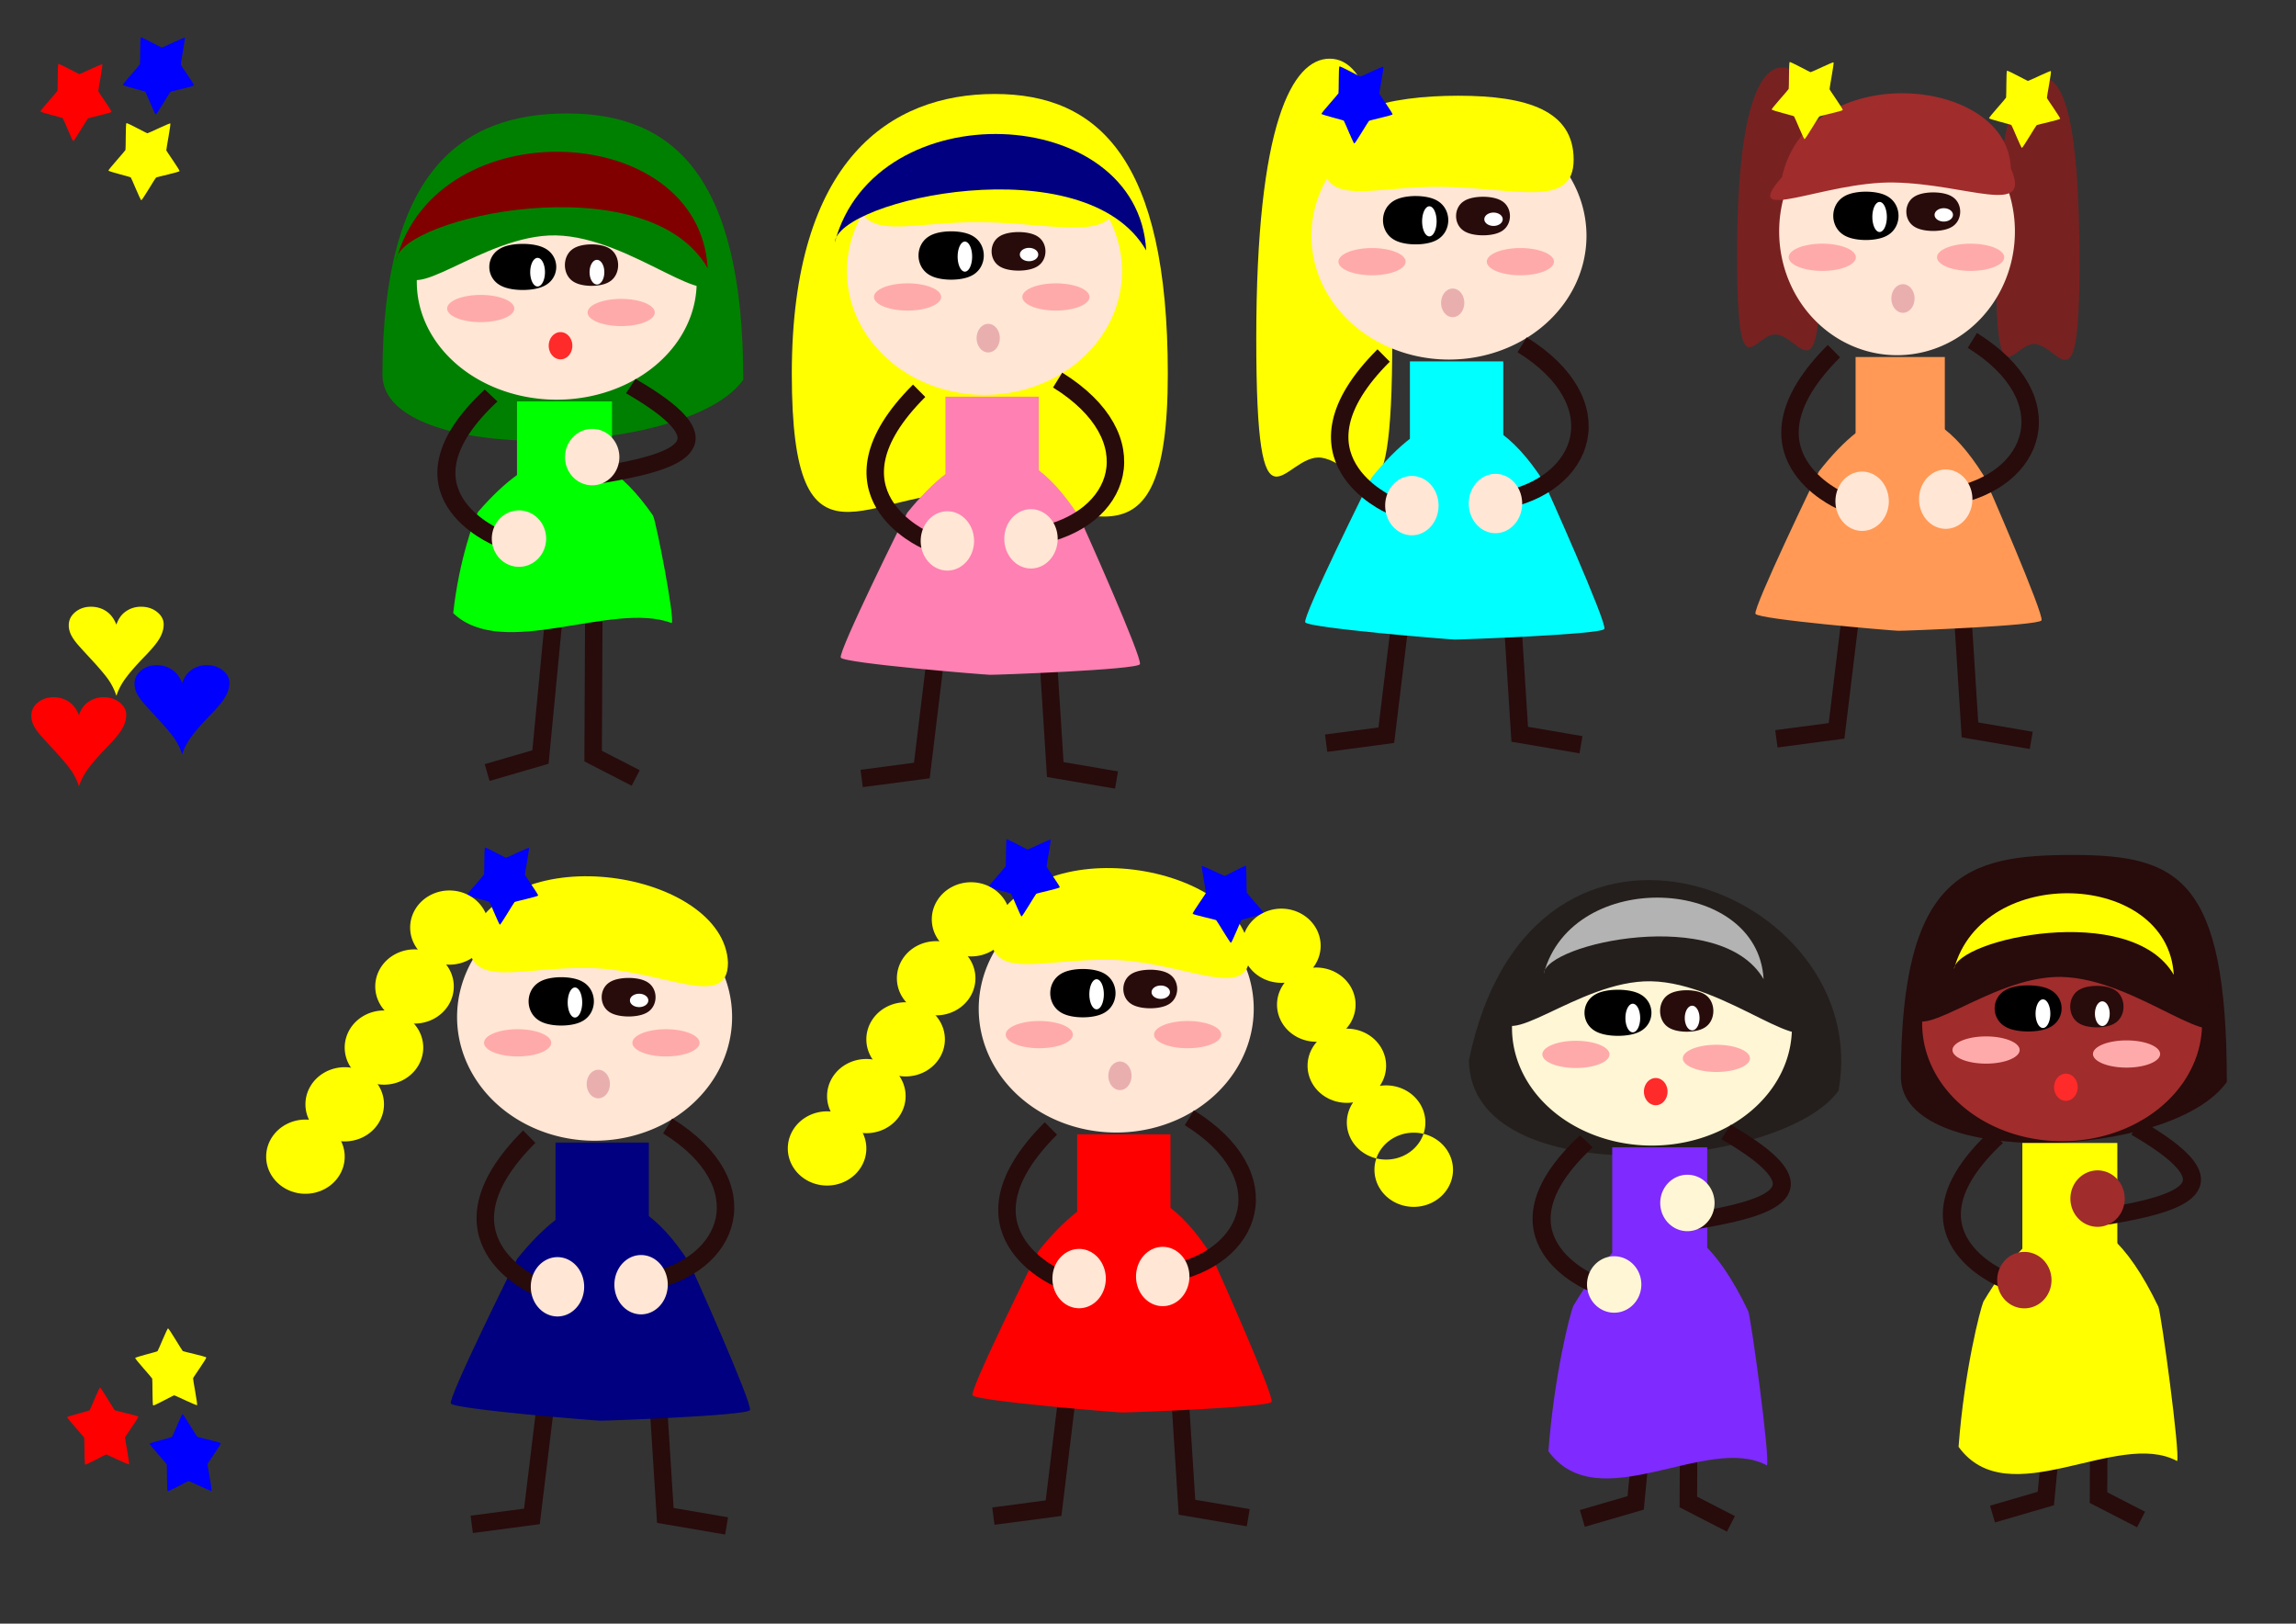 <svg xmlns="http://www.w3.org/2000/svg" viewBox="0 0 1052.4 744.09"><rect x="0" y="0" width="1052.4" height="744.09" fill="#333333" stroke="none"/><path d="M340.7 174c-25.149 35.681-164.76 39.753-165.4-2 0-93.548 36.215-120 84.649-120s80.747 28.449 80.747 122z" color="#000" fill="green"/><path d="M272.33 249.93l-.457 96.574 19.508 10.029M257.32 247.12l-9.589 99.812-24.44 7.12" color="#000" stroke="#280b0b" stroke-miterlimit="4.2" stroke-width="8" fill="none"/><path d="M319.336 129.226a64.145 53.942 0 11-128.29 0 64.145 53.942 0 11128.29 0z" color="#000" fill="#ffe6d5"/><g fill="#0f0" color="#000"><path d="M307.904 285.544c-27.345-10.347-77.273 17.381-100.17-4.545 2.649-24.467 9.945-43.997 11.395-46.404 23.96-27.683 50.968-40.687 80.191 1.667 1.35 2.466 10.036 46.874 8.586 49.282z"/><path d="M236.973 183.962h43.532v40.097h-43.532z"/></g><path d="M851.14 463.15c58.811 1.254 47.338 20.429 11.953 50.845" color="#000" stroke="#280b0b" stroke-miterlimit="4.2" stroke-width="9.493" fill="none" transform="matrix(.75 .415 -.443 .702 -144.05 -501.42)"/><path d="M156.97 205.35a3.984 15.139 0 11-7.968 0 3.984 15.139 0 117.968 0z" transform="matrix(1.965 0 0 .557 -60.998 7.95)" color="#000" stroke="#000" stroke-miterlimit="4.2" stroke-width="7.646"/><path d="M156.97 205.35a3.984 15.139 0 11-7.968 0 3.984 15.139 0 117.968 0z" transform="matrix(1.359 0 0 .472 63.222 24.57)" color="#000" stroke="#280b0b" stroke-miterlimit="4.2" stroke-width="9.989"/><path d="M851.14 463.15c77.269 2.528 51.97 60.551 51.833 61.04" color="#000" stroke="#280b0b" stroke-miterlimit="4.2" stroke-width="9.493" fill="none" transform="matrix(-.637 .556 .594 .597 492.16 -568.49)"/><path d="M328.3 125.17c0 21.362-38.329-16.689-73.625-17.293-33.396-.571-69.121 35.009-69.121 13.648 0-21.362 42.76-53.374 76.168-53.374S328.3 103.809 328.3 125.17z" color="#000" fill="green"/><path d="M262.34 158.443a5.414 6.235 0 11-10.828 0 5.414 6.235 0 1110.828 0z" color="#000" fill="#ff2a2a"/><path d="M250.332 246.843a12.45 12.934 0 11-24.902 0 12.45 12.934 0 1124.902 0zM283.892 209.483a12.45 12.934 0 11-24.902 0 12.45 12.934 0 1124.902 0z" color="#000" fill="#ffe6d5"/><path d="M249.794 124.733a3.382 6.555 0 11-6.764 0 3.382 6.555 0 116.764 0zM277.004 124.733a3.382 5.644 0 11-6.764 0 3.382 5.644 0 116.764 0z" color="#000" fill="#fff"/><path d="M324.37 122.91c-27.836-48.418-141.46-23.358-142.75-3.645 18.505-69.478 138.95-64.178 142.75 3.645z" color="#000" fill="maroon"/><path d="M300.12 143.213a15.39 6.235 0 11-30.78 0 15.39 6.235 0 1130.78 0zM235.73 141.393a15.39 6.235 0 11-30.78 0 15.39 6.235 0 1130.78 0z" color="#000" fill="#faa"/><path d="M535.28 171.32c0 98.343-39.099 57.418-89.381 54.638-47.575-2.63-82.965 43.705-82.965-54.638s45.411-128.25 93.003-128.25 79.343 29.907 79.343 128.25z" color="#000" fill="#ff0"/><path d="M477.01 247.31l6.68 105.36 28.081 4.795M435.53 246.27l-12.987 106.84-27.58 3.654" color="#000" stroke="#280b0b" stroke-miterlimit="4.2" stroke-width="8" fill="none"/><path d="M514.285 124.255a63.03 56.706 0 11-126.06 0 63.03 56.706 0 11126.06 0z" color="#000" fill="#ffe6d5"/><g color="#000" fill="#ff80b2"><path d="M522.475 304.418c-1.425 2.531-65.917 4.899-68.67 4.838-2.751-.061-67.096-5.294-68.423-7.886-1.327-2.593 29.011-63.818 30.437-66.349 23.545-29.102 50.082-42.772 78.797 1.752 1.327 2.593 29.285 65.114 27.859 67.645z"/><path d="M433.359 181.794h42.776v42.152h-42.776z"/></g><path d="M851.14 463.15c58.811 1.254 67.96 47.177 32.575 77.593" color="#000" stroke="#280b0b" stroke-miterlimit="4.2" stroke-width="9.34" fill="none" transform="matrix(.737 .436 -.435 .738 58.959 -538.72)"/><path d="M156.97 205.35a3.984 15.139 0 11-7.968 0 3.984 15.139 0 117.968 0z" transform="matrix(1.931 0 0 .586 140.56 -3.24)" color="#000" stroke="#000" stroke-miterlimit="4.2" stroke-width="7.523"/><path d="M156.97 205.35a3.984 15.139 0 11-7.968 0 3.984 15.139 0 117.968 0z" transform="matrix(1.335 0 0 .433 262.62 26.27)" color="#000" stroke="#280b0b" stroke-miterlimit="4.2" stroke-width="10.522"/><path d="M851.14 463.15c77.269 2.528 51.97 60.551 51.833 61.04" color="#000" stroke="#280b0b" stroke-miterlimit="4.2" stroke-width="9.34" fill="none" transform="matrix(-.626 .585 .583 .627 684.1 -609.22)"/><path d="M512.4 89.34c0 22.456-26.969 13.111-61.651 12.477-32.815-.6-57.225 9.98-57.225-12.477 0-22.456 31.323-29.286 64.149-29.286 32.827 0 54.727 6.83 54.727 29.286z" color="#000" fill="#ff0"/><path d="M458.282 154.968a5.32 6.555 0 11-10.64 0 5.32 6.555 0 1110.64 0z" color="#000" fill="#e9afaf"/><path d="M446.48 247.9a12.235 13.597 0 11-24.47 0 12.235 13.597 0 1124.47 0zM484.8 246.94a12.235 13.597 0 11-24.47 0 12.235 13.597 0 1124.47 0z" color="#000" fill="#ffe6d5"/><path d="M445.59 117.606a3.323 6.891 0 11-6.646 0 3.323 6.891 0 116.646 0z" color="#000" fill="#fff"/><path d="M525.37 114.77c-27.83-48.41-141.46-23.35-142.74-3.64 18.5-69.48 138.94-64.18 142.74 3.64z" color="#000" fill="navy"/><path d="M475.886 116.65a4.214 3.06 0 11-8.429 0 4.214 3.06 0 118.429 0z" color="#000" fill="#fff"/><path d="M499.38 136.093a15.39 6.235 0 11-30.78 0 15.39 6.235 0 1130.78 0zM431.38 136.093a15.39 6.235 0 11-30.78 0 15.39 6.235 0 1130.78 0z" color="#000" fill="#faa"/><path d="M88.928 39.13c-.177.469-10.409 2.676-10.786 2.963-.377.288-6.31 10.388-6.744 10.384-.433-.003-4.51-10.177-4.834-10.47-.324-.292-10.138-2.647-10.23-3.117-.09-.47 7.622-8.965 7.8-9.433.176-.468.044-12.024.42-12.311.378-.288 9.22 4.636 9.654 4.64.434.003 10.166-4.784 10.49-4.491.324.292-1.923 11.83-1.832 12.3.091.47 6.238 9.068 6.062 9.536z" color="#000" fill="#00f"/><path d="M82.298 78.42c-.177.469-10.409 2.676-10.786 2.963-.377.288-6.31 10.388-6.744 10.384-.433-.003-4.51-10.177-4.834-10.47-.324-.292-10.138-2.647-10.23-3.117-.09-.47 7.622-8.965 7.8-9.433.176-.468.044-12.024.42-12.311.378-.288 9.22 4.636 9.654 4.64.434.003 10.166-4.784 10.49-4.491.324.292-1.923 11.83-1.832 12.3.091.47 6.238 9.068 6.062 9.536z" color="#000" fill="#ff0"/><path d="M51.128 51.3c-.177.469-10.409 2.676-10.786 2.963-.377.288-6.31 10.388-6.744 10.384-.433-.003-4.51-10.177-4.834-10.47-.324-.292-10.138-2.647-10.23-3.117-.09-.47 7.622-8.965 7.8-9.433.176-.468.044-12.024.42-12.311.378-.288 9.22 4.636 9.654 4.64.434.003 10.166-4.784 10.49-4.491.324.292-1.923 11.83-1.832 12.3.091.47 6.238 9.068 6.062 9.536z" color="#000" fill="red"/><g><path d="M638.17 155.14c0 98.343-14.144 57.418-32.334 54.638-17.21-2.63-30.012 43.705-30.012-54.638s16.427-128.25 33.644-128.25c17.216 0 28.702 29.907 28.702 128.25z" color="#000" fill="#ff0"/><path d="M689.9 231.14l6.68 105.36 28.081 4.795M648.42 230.1l-12.987 106.84-27.58 3.654" color="#000" stroke="#280b0b" stroke-miterlimit="4.2" stroke-width="8" fill="none"/><path d="M727.185 108.075a63.03 56.706 0 11-126.06 0 63.03 56.706 0 11126.06 0z" color="#000" fill="#ffe6d5"/><g fill="#0ff" color="#000"><path d="M735.369 288.244c-1.425 2.531-65.917 4.899-68.67 4.838-2.751-.061-67.096-5.294-68.423-7.886-1.327-2.593 29.011-63.818 30.437-66.349 23.545-29.102 50.082-42.772 78.797 1.752 1.327 2.593 29.285 65.114 27.859 67.645z"/><path d="M646.253 165.62h42.776v42.152h-42.776z"/></g><path d="M851.14 463.15c58.811 1.254 67.96 47.177 32.575 77.593" color="#000" stroke="#280b0b" stroke-miterlimit="4.2" stroke-width="9.34" fill="none" transform="matrix(.737 .436 -.435 .738 271.86 -554.89)"/><path d="M156.97 205.35a3.984 15.139 0 11-7.968 0 3.984 15.139 0 117.968 0z" transform="matrix(1.931 0 0 .586 353.46 -19.42)" color="#000" stroke="#000" stroke-miterlimit="4.2" stroke-width="7.523"/><path d="M156.97 205.35a3.984 15.139 0 11-7.968 0 3.984 15.139 0 117.968 0z" transform="matrix(1.335 0 0 .433 475.52 10.09)" color="#000" stroke="#280b0b" stroke-miterlimit="4.2" stroke-width="10.522"/><path d="M851.14 463.15c77.269 2.528 51.97 60.551 51.833 61.04" color="#000" stroke="#280b0b" stroke-miterlimit="4.2" stroke-width="9.34" fill="none" transform="matrix(-.626 .585 .583 .627 897 -625.39)"/><path d="M721.3 73.16c0 22.456-26.061 13.111-59.577 12.477-31.711-.6-55.3 9.98-55.3-12.477 0-22.456 30.269-29.286 61.991-29.286S721.3 50.704 721.3 73.16z" color="#000" fill="#ff0"/><path d="M671.182 138.798a5.32 6.555 0 11-10.64 0 5.32 6.555 0 1110.64 0z" color="#000" fill="#e9afaf"/><path d="M659.38 231.72a12.235 13.597 0 11-24.47 0 12.235 13.597 0 1124.47 0zM697.7 230.76a12.235 13.597 0 11-24.47 0 12.235 13.597 0 1124.47 0z" color="#000" fill="#ffe6d5"/><path d="M658.49 101.436a3.323 6.891 0 11-6.646 0 3.323 6.891 0 116.646 0zM688.786 100.48a4.214 3.06 0 11-8.429 0 4.214 3.06 0 118.429 0z" color="#000" fill="#fff"/><path d="M712.28 119.913a15.39 6.235 0 11-30.78 0 15.39 6.235 0 1130.78 0zM644.278 119.913a15.39 6.235 0 11-30.78 0 15.39 6.235 0 1130.78 0z" color="#000" fill="#faa"/><path d="M638.298 52.42c-.177.469-10.409 2.676-10.786 2.963-.377.288-6.31 10.388-6.744 10.384-.433-.003-4.51-10.177-4.834-10.47-.324-.292-10.138-2.647-10.23-3.117-.09-.47 7.622-8.965 7.8-9.433.176-.468.044-12.024.42-12.311.378-.288 9.22 4.636 9.654 4.64.434.003 10.166-4.784 10.49-4.491.324.292-1.923 11.83-1.832 12.3.091.47 6.238 9.068 6.062 9.536z" color="#000" fill="#00f"/></g><g><path d="M953.17 121.13c0 65.845-8.7 38.444-19.887 36.583-10.585-1.761-18.459 29.262-18.459-36.583s10.104-85.869 20.693-85.869 17.653 20.024 17.653 85.869zM834.55 116.76c0 65.845-8.7 38.444-19.887 36.583-10.585-1.761-18.459 29.262-18.459-36.583s10.104-85.869 20.693-85.869 17.653 20.024 17.653 85.869z" color="#000" fill="#782121"/><path d="M896.28 229.14l6.68 105.36 28.081 4.795M854.8 228.1l-12.99 106.84-27.58 3.65" color="#000" stroke="#280b0b" stroke-miterlimit="4.2" stroke-width="8" fill="none"/><path d="M923.558 106.075a54.03 56.706 0 11-108.06 0 54.03 56.706 0 11108.06 0z" color="#000" fill="#ffe6d5"/><g fill="#f95" color="#000"><path d="M935.747 284.314c-1.363 2.492-63.034 4.822-65.666 4.762-2.631-.06-64.162-5.21-65.43-7.762-1.27-2.552 27.742-62.815 29.105-65.307 22.515-28.645 47.892-42.1 75.351 1.725 1.269 2.552 28.004 64.091 26.64 66.582z"/><path d="M850.53 163.616h40.904v41.49h-40.905z"/></g><path d="M851.14 463.15c58.811 1.254 67.96 47.177 32.575 77.593" color="#000" stroke="#280b0b" stroke-miterlimit="4.2" stroke-width="9.34" fill="none" transform="matrix(.737 .436 -.435 .738 478.23 -556.89)"/><path d="M156.97 205.35a3.984 15.139 0 11-7.968 0 3.984 15.139 0 117.968 0z" transform="matrix(1.931 0 0 .586 559.84 -21.42)" color="#000" stroke="#000" stroke-miterlimit="4.2" stroke-width="7.523"/><path d="M156.97 205.35a3.984 15.139 0 11-7.968 0 3.984 15.139 0 117.968 0z" transform="matrix(1.335 0 0 .433 681.9 8.09)" color="#000" stroke="#280b0b" stroke-miterlimit="4.2" stroke-width="10.522"/><path d="M851.14 463.15c77.269 2.528 51.97 60.551 51.833 61.04" color="#000" stroke="#280b0b" stroke-miterlimit="4.2" stroke-width="9.34" fill="none" transform="matrix(-.626 .585 .583 .627 1103.4 -627.39)"/><path d="M921.67 77.16c10 22.456-20.061 7.111-53.577 6.477-31.711-.601-71.3 19.98-51.3-2.477 11.918-54.438 103.75-46.656 104.88-4z" color="#000" fill="#a02c2c"/><path d="M877.562 136.798a5.32 6.555 0 11-10.64 0 5.32 6.555 0 1110.64 0z" color="#000" fill="#e9afaf"/><path d="M865.76 229.72a12.235 13.597 0 11-24.47 0 12.235 13.597 0 1124.47 0zM904.08 228.76a12.235 13.597 0 11-24.47 0 12.235 13.597 0 1124.47 0z" color="#000" fill="#ffe6d5"/><path d="M864.86 99.436a3.323 6.891 0 11-6.646 0 3.323 6.891 0 116.646 0zM895.166 98.48a4.214 3.06 0 11-8.429 0 4.214 3.06 0 118.429 0z" color="#000" fill="#fff"/><path d="M918.65 117.913a15.39 6.235 0 11-30.78 0 15.39 6.235 0 1130.78 0zM850.65 117.913a15.39 6.235 0 11-30.78 0 15.39 6.235 0 1130.78 0z" color="#000" fill="#faa"/><path d="M844.668 50.42c-.177.469-10.409 2.676-10.786 2.963-.377.288-6.31 10.388-6.744 10.384-.433-.003-4.51-10.177-4.834-10.47-.324-.292-10.138-2.647-10.23-3.117-.09-.47 7.622-8.965 7.8-9.433.176-.468.044-12.024.42-12.311.378-.288 9.22 4.636 9.654 4.64.434.003 10.166-4.784 10.49-4.491.324.292-1.923 11.83-1.832 12.3.091.47 6.238 9.068 6.062 9.536zM944.298 54.42c-.177.469-10.409 2.676-10.786 2.963-.377.288-6.31 10.388-6.744 10.384-.433-.003-4.51-10.177-4.834-10.47-.324-.292-10.138-2.647-10.23-3.117-.09-.47 7.622-8.965 7.8-9.433.176-.468.044-12.024.42-12.311.378-.288 9.22 4.636 9.654 4.64.434.003 10.166-4.784 10.49-4.491.324.292-1.923 11.83-1.832 12.3.091.47 6.238 9.068 6.062 9.536z" color="#000" fill="#ff0"/></g><g><path d="M298.28 589.14l6.68 105.36 28.081 4.795M256.8 588.1l-12.987 106.84-27.58 3.654" color="#000" stroke="#280b0b" stroke-miterlimit="4.2" stroke-width="8" fill="none"/><path d="M335.565 466.075a63.03 56.706 0 11-126.06 0 63.03 56.706 0 11126.06 0z" color="#000" fill="#ffe6d5"/><g fill="navy" color="#000"><path d="M343.745 646.24c-1.425 2.532-65.917 4.9-68.67 4.839-2.751-.061-67.096-5.294-68.423-7.886-1.327-2.593 29.011-63.818 30.437-66.349 23.545-29.102 50.082-42.772 78.797 1.752 1.327 2.593 29.285 65.114 27.859 67.645z"/><path d="M254.629 523.617h42.776v42.152h-42.776z"/></g><path d="M851.14 463.15c58.811 1.254 67.96 47.177 32.575 77.593" color="#000" stroke="#280b0b" stroke-miterlimit="4.2" stroke-width="9.34" fill="none" transform="matrix(.737 .436 -.435 .738 -119.77 -196.89)"/><path d="M156.97 205.35a3.984 15.139 0 11-7.968 0 3.984 15.139 0 117.968 0z" transform="matrix(1.931 0 0 .586 -38.163 338.58)" color="#000" stroke="#000" stroke-miterlimit="4.2" stroke-width="7.523"/><path d="M156.97 205.35a3.984 15.139 0 11-7.968 0 3.984 15.139 0 117.968 0z" transform="matrix(1.335 0 0 .433 83.898 368.09)" color="#000" stroke="#280b0b" stroke-miterlimit="4.2" stroke-width="10.522"/><path d="M851.14 463.15c77.269 2.528 51.97 60.551 51.833 61.04" color="#000" stroke="#280b0b" stroke-miterlimit="4.2" stroke-width="9.34" fill="none" transform="matrix(-.626 .585 .583 .627 505.38 -267.394)"/><path d="M333.67 441.16c0 22.456-30.061 3.111-63.577 2.477-31.711-.601-55.3 9.98-55.3-12.477 18.525-48.592 117.12-31.661 118.88 10z" color="#000" fill="#ff0"/><path d="M279.558 496.798a5.32 6.555 0 11-10.64 0 5.32 6.555 0 1110.64 0z" color="#000" fill="#e9afaf"/><path d="M267.76 589.72a12.235 13.597 0 11-24.47 0 12.235 13.597 0 1124.47 0zM306.08 588.76a12.235 13.597 0 11-24.47 0 12.235 13.597 0 1124.47 0z" color="#000" fill="#ffe6d5"/><path d="M266.86 459.436a3.323 6.891 0 11-6.646 0 3.323 6.891 0 116.646 0zM297.166 458.48a4.214 3.06 0 11-8.429 0 4.214 3.06 0 118.429 0z" color="#000" fill="#fff"/><path d="M320.65 477.913a15.39 6.235 0 11-30.78 0 15.39 6.235 0 1130.78 0zM252.65 477.913a15.39 6.235 0 11-30.78 0 15.39 6.235 0 1130.78 0z" color="#000" fill="#faa"/><path d="M246.67 410.42c-.177.469-10.409 2.676-10.786 2.963-.377.288-6.31 10.388-6.744 10.384-.433-.003-4.51-10.177-4.834-10.47-.324-.292-10.138-2.647-10.23-3.117-.09-.47 7.622-8.965 7.8-9.433.176-.468.044-12.024.42-12.311.378-.288 9.22 4.636 9.654 4.64.434.003 10.166-4.784 10.49-4.491.324.292-1.923 11.83-1.832 12.3.091.47 6.238 9.068 6.062 9.536z" color="#000" fill="#00f"/><path d="M224 425.09a18 17 0 11-36 0 18 17 0 1136 0z" color="#000" fill="#ff0"/><path d="M208 452.09a18 17 0 11-36 0 18 17 0 1136 0z" color="#000" fill="#ff0"/><path d="M194 480.09a18 17 0 11-36 0 18 17 0 1136 0z" color="#000" fill="#ff0"/><path d="M176 506.09a18 17 0 11-36 0 18 17 0 1136 0z" color="#000" fill="#ff0"/><path d="M158 530.09a18 17 0 11-36 0 18 17 0 1136 0z" color="#000" fill="#ff0"/></g><g><path d="M537.38 585.38l6.68 105.36 28.081 4.795M495.9 584.33l-12.987 106.84-27.58 3.654" color="#000" stroke="#280b0b" stroke-miterlimit="4.2" stroke-width="8" fill="none"/><path d="M574.665 462.315a63.03 56.706 0 11-126.06 0 63.03 56.706 0 11126.06 0z" color="#000" fill="#ffe6d5"/><g fill="red" color="#000"><path d="M582.845 642.48c-1.425 2.532-65.917 4.9-68.67 4.839-2.751-.061-67.096-5.294-68.423-7.886-1.327-2.593 29.011-63.818 30.437-66.349 23.545-29.102 50.082-42.772 78.797 1.753 1.327 2.592 29.285 65.113 27.859 67.644z"/><path d="M493.729 519.857h42.776v42.152h-42.776z"/></g><path d="M851.14 463.15c58.811 1.254 67.96 47.177 32.575 77.593" color="#000" stroke="#280b0b" stroke-miterlimit="4.2" stroke-width="9.34" fill="none" transform="matrix(.737 .436 -.435 .738 119.33 -200.65)"/><path d="M156.97 205.35a3.984 15.139 0 11-7.968 0 3.984 15.139 0 117.968 0z" transform="matrix(1.931 0 0 .586 200.94 334.82)" color="#000" stroke="#000" stroke-miterlimit="4.2" stroke-width="7.523"/><path d="M156.97 205.35a3.984 15.139 0 11-7.968 0 3.984 15.139 0 117.968 0z" transform="matrix(1.335 0 0 .433 323 364.33)" color="#000" stroke="#280b0b" stroke-miterlimit="4.2" stroke-width="10.522"/><path d="M851.14 463.15c77.269 2.528 51.97 60.551 51.833 61.04" color="#000" stroke="#280b0b" stroke-miterlimit="4.2" stroke-width="9.34" fill="none" transform="matrix(-.626 .585 .583 .627 744.48 -271.158)"/><path d="M572.77 437.4c0 22.456-30.061 3.111-63.577 2.477-31.711-.601-55.3 9.98-55.3-12.477 18.525-48.592 117.12-31.661 118.88 10z" color="#000" fill="#ff0"/><path d="M518.662 493.028a5.32 6.555 0 11-10.64 0 5.32 6.555 0 1110.64 0z" color="#000" fill="#e9afaf"/><path d="M506.86 585.96a12.235 13.597 0 11-24.47 0 12.235 13.597 0 1124.47 0zM545.18 585a12.235 13.597 0 11-24.47 0 12.235 13.597 0 1124.47 0z" color="#000" fill="#ffe6d5"/><path d="M505.96 455.666a3.323 6.891 0 11-6.646 0 3.323 6.891 0 116.646 0zM536.266 454.71a4.214 3.06 0 11-8.429 0 4.214 3.06 0 118.429 0z" color="#000" fill="#fff"/><path d="M559.755 474.153a15.39 6.235 0 11-30.78 0 15.39 6.235 0 1130.78 0zM491.76 474.153a15.39 6.235 0 11-30.78 0 15.39 6.235 0 1130.78 0z" color="#000" fill="#faa"/><path d="M485.768 406.65c-.177.469-10.409 2.676-10.786 2.963-.377.288-6.31 10.388-6.744 10.384-.433-.003-4.51-10.177-4.834-10.47-.324-.292-10.138-2.647-10.23-3.117-.09-.47 7.622-8.965 7.8-9.433.176-.468.044-12.024.42-12.311.378-.288 9.22 4.636 9.654 4.64.434.003 10.166-4.784 10.49-4.491.324.292-1.923 11.83-1.832 12.3.091.47 6.238 9.068 6.062 9.536z" color="#000" fill="#00f"/><path d="M463.1 421.32a18 17 0 11-36 0 18 17 0 1136 0z" color="#000" fill="#ff0"/><path d="M447.1 448.32a18 17 0 11-36 0 18 17 0 1136 0z" color="#000" fill="#ff0"/><path d="M433.1 476.32a18 17 0 11-36 0 18 17 0 1136 0z" color="#000" fill="#ff0"/><path d="M415.1 502.32a18 17 0 11-36 0 18 17 0 1136 0z" color="#000" fill="#ff0"/><path d="M397.1 526.32a18 17 0 11-36 0 18 17 0 1136 0z" color="#000" fill="#ff0"/><path d="M546.672 418.75c.177.469 10.409 2.676 10.786 2.963.377.288 6.31 10.388 6.744 10.384.433-.003 4.51-10.177 4.834-10.47.324-.292 10.138-2.647 10.23-3.117.09-.47-7.622-8.965-7.8-9.433-.176-.468-.044-12.024-.42-12.311-.378-.288-9.22 4.636-9.654 4.64-.434.003-10.166-4.784-10.49-4.491-.324.292 1.923 11.83 1.832 12.3-.091.47-6.238 9.068-6.062 9.536z" color="#000" fill="#00f"/><path d="M569.34 433.42a17 18 90 1036 0 17 18 90 10-36 0zM585.34 460.42a17 18 90 1036 0 17 18 90 10-36 0zM599.34 488.42a17 18 90 1036 0 17 18 90 10-36 0zM617.34 514.42a17 18 90 1036 0 17 18 90 10-36 0zM666 536.09a18 17 0 11-36 0 18 17 0 1136 0z" color="#000" fill="#ff0"/></g><g><path d="M842.7 499.82c-25.149 35.74-168.76 48.337-169.4-14 29.272-140.75 186.27-77.79 169.4 14z" color="#000" fill="#241f1c"/><path d="M774.33 591.76l-.457 96.574 19.508 10.029M759.32 588.94l-9.589 99.812-24.44 7.12" color="#000" stroke="#280b0b" stroke-miterlimit="4.2" stroke-width="8" fill="none"/><path d="M821.336 471.056a64.145 53.942 0 11-128.29 0 64.145 53.942 0 11128.29 0z" color="#000" fill="#fff6d5"/><g fill="#7f2aff" color="#000"><path d="M809.908 671.588c-27.345-14.848-77.273 24.945-100.17-6.522 2.649-35.112 9.945-63.14 11.395-66.595 23.96-39.728 50.968-58.389 80.191 2.392 1.35 3.54 10.036 67.27 8.586 70.726z"/><path d="M738.977 525.808h43.532v57.543h-43.532z"/></g><path d="M851.14 463.15c58.811 1.254 47.338 20.429 11.953 50.845" color="#000" stroke="#280b0b" stroke-miterlimit="4.2" stroke-width="9.493" fill="none" transform="matrix(.75 .415 -.443 .702 357.95 -159.6)"/><path d="M156.97 205.35a3.984 15.139 0 11-7.968 0 3.984 15.139 0 117.968 0z" transform="matrix(1.965 0 0 .557 441 349.77)" color="#000" stroke="#000" stroke-miterlimit="4.2" stroke-width="7.646"/><path d="M156.97 205.35a3.984 15.139 0 11-7.968 0 3.984 15.139 0 117.968 0z" transform="matrix(1.359 0 0 .472 565.22 366.39)" color="#000" stroke="#280b0b" stroke-miterlimit="4.2" stroke-width="9.989"/><path d="M851.14 463.15c77.269 2.528 51.97 60.551 51.833 61.04" color="#000" stroke="#280b0b" stroke-miterlimit="4.2" stroke-width="9.493" fill="none" transform="matrix(-.637 .556 .594 .597 994.16 -226.662)"/><path d="M830.3 467c0 21.362-38.329-16.689-73.625-17.293-33.396-.571-69.121 35.009-69.121 13.648 0-21.362 42.76-53.374 76.168-53.374S830.3 445.639 830.3 467z" color="#000" fill="#241f1c"/><path d="M764.337 500.273a5.414 6.235 0 11-10.828 0 5.414 6.235 0 1110.828 0z" color="#000" fill="#ff2a2a"/><path d="M752.332 588.663a12.45 12.934 0 11-24.902 0 12.45 12.934 0 1124.902 0zM785.892 551.303a12.45 12.934 0 11-24.902 0 12.45 12.934 0 1124.902 0z" color="#000" fill="#fff6d5"/><path d="M751.794 466.553a3.382 6.555 0 11-6.764 0 3.382 6.555 0 116.764 0zM779.004 466.553a3.382 5.644 0 11-6.764 0 3.382 5.644 0 116.764 0z" color="#000" fill="#fff"/><path d="M808.37 448.73c-19.645-33.902-99.841-16.354-100.75-2.552 13.06-48.647 98.063-44.936 100.75 2.552z" color="#000" fill="#b3b3b3"/><path d="M802.12 485.033a15.39 6.235 0 11-30.78 0 15.39 6.235 0 1130.78 0zM737.73 483.213a15.39 6.235 0 11-30.78 0 15.39 6.235 0 1130.78 0z" color="#000" fill="#faa"/></g><path d="M1020.7 495.82c-25.149 35.681-148.76 39.753-149.4-2 0-93.548 30.215-102 78.649-102s70.747 10.449 70.747 104z" color="#000" fill="#280b0b"/><path d="M962.33 589.76l-.457 96.574 19.508 10.029M947.32 586.94l-9.589 99.812-24.44 7.12" color="#000" stroke="#280b0b" stroke-miterlimit="4.2" stroke-width="8" fill="none"/><path d="M1009.336 469.056a64.145 53.942 0 11-128.29 0 64.145 53.942 0 11128.29 0z" color="#000" fill="#a02c2c"/><g fill="#ff0" color="#000"><path d="M997.904 669.588c-27.345-14.848-77.273 24.945-100.17-6.522 2.649-35.112 9.945-63.14 11.395-66.595 23.96-39.728 50.968-58.389 80.191 2.392 1.35 3.54 10.036 67.27 8.586 70.726z"/><path d="M926.973 523.808h43.532v57.543h-43.532z"/></g><g><path d="M851.14 463.15c58.811 1.254 47.338 20.429 11.953 50.845" color="#000" stroke="#280b0b" stroke-miterlimit="4.2" stroke-width="9.493" fill="none" transform="matrix(.75 .415 -.443 .702 545.95 -161.6)"/></g><path d="M156.97 205.35a3.984 15.139 0 11-7.968 0 3.984 15.139 0 117.968 0z" transform="matrix(1.965 0 0 .557 629 347.77)" color="#000" stroke="#000" stroke-miterlimit="4.2" stroke-width="7.646"/><path d="M156.97 205.35a3.984 15.139 0 11-7.968 0 3.984 15.139 0 117.968 0z" transform="matrix(1.359 0 0 .472 753.22 364.39)" color="#000" stroke="#280b0b" stroke-miterlimit="4.2" stroke-width="9.989"/><g><path d="M851.14 463.15c77.269 2.528 51.97 60.551 51.833 61.04" color="#000" stroke="#280b0b" stroke-miterlimit="4.2" stroke-width="9.493" fill="none" transform="matrix(-.637 .556 .594 .597 1182.2 -228.662)"/></g><path d="M1018.3 465c0 21.362-38.329-16.689-73.625-17.293-33.396-.571-69.121 35.009-69.121 13.648 0-21.362 42.76-53.374 76.168-53.374S1018.3 443.639 1018.3 465z" color="#000" fill="#280b0b"/><path d="M952.337 498.273a5.414 6.235 0 11-10.828 0 5.414 6.235 0 1110.828 0z" color="#000" fill="#ff2a2a"/><path d="M940.332 586.663a12.45 12.934 0 11-24.902 0 12.45 12.934 0 1124.902 0zM973.892 549.303a12.45 12.934 0 11-24.902 0 12.45 12.934 0 1124.902 0z" color="#000" fill="#a02c2c"/><path d="M939.794 464.553a3.382 6.555 0 11-6.764 0 3.382 6.555 0 116.764 0zM967.004 464.553a3.382 5.644 0 11-6.764 0 3.382 5.644 0 116.764 0z" color="#000" fill="#fff"/><path d="M996.37 446.73c-19.645-33.902-99.841-16.354-100.75-2.552 13.06-48.647 98.063-44.936 100.75 2.552z" color="#000" fill="#ff0"/><path d="M990.12 483.033a15.39 6.235 0 11-30.78 0 15.39 6.235 0 1130.78 0zM925.73 481.213a15.39 6.235 0 11-30.78 0 15.39 6.235 0 1130.78 0z" color="#000" fill="#faa"/><path d="M101.198 661.41c-.177-.469-10.409-2.676-10.786-2.963-.377-.288-6.31-10.388-6.744-10.384-.433.003-4.51 10.177-4.834 10.47-.324.292-10.138 2.647-10.23 3.117-.09.47 7.622 8.965 7.8 9.433.176.468.044 12.024.42 12.311.378.288 9.22-4.636 9.654-4.64.434-.003 10.166 4.784 10.49 4.491.324-.292-1.923-11.83-1.832-12.3.091-.47 6.238-9.068 6.062-9.536z" color="#000" fill="#00f"/><path d="M94.558 622.12c-.177-.469-10.409-2.676-10.786-2.963-.377-.288-6.31-10.388-6.744-10.384-.433.003-4.51 10.177-4.834 10.47-.324.292-10.138 2.647-10.23 3.117-.09.47 7.622 8.965 7.8 9.433.176.468.044 12.024.42 12.311.378.288 9.22-4.636 9.654-4.64.434-.003 10.166 4.784 10.49 4.491.324-.292-1.923-11.83-1.832-12.3.091-.47 6.238-9.068 6.062-9.536z" color="#000" fill="#ff0"/><path d="M63.388 649.24c-.177-.469-10.409-2.676-10.786-2.963-.377-.288-6.31-10.388-6.744-10.384-.433.003-4.51 10.177-4.834 10.47-.324.292-10.138 2.647-10.23 3.117-.09.47 7.622 8.965 7.8 9.433.176.468.044 12.024.42 12.311.378.288 9.22-4.636 9.654-4.64.434-.003 10.166 4.784 10.49 4.491.324-.292-1.923-11.83-1.832-12.3.091-.47 6.238-9.068 6.062-9.536z" color="#000" fill="red"/><g><path d="M53.35 318.877a27.972 27.972 0 00-3.533-7.206c-1.53-2.245-4.49-5.73-8.88-10.458-3.22-3.47-5.201-5.671-5.946-6.604-1.224-1.518-2.11-2.912-2.654-4.18-.546-1.269-.819-2.554-.819-3.855 0-2.407.985-4.424 2.954-6.05s4.363-2.451 7.183-2.473c3.007.022 5.588.878 7.743 2.57 1.623 1.258 2.94 3.134 3.951 5.628.852-2.43 2.075-4.284 3.672-5.563 2.208-1.756 4.75-2.635 7.623-2.635 2.9 0 5.355.803 7.364 2.407 2.008 1.605 3.013 3.514 3.013 5.726 0 1.973-.579 4.012-1.736 6.115-1.158 2.104-3.426 4.89-6.805 8.36-4.364 4.49-7.543 8.177-9.539 11.06-1.57 2.278-2.767 4.664-3.592 7.157z" fill="#ff0"/></g><g fill="red"><path d="M36.186 360.347a27.972 27.972 0 00-3.532-7.206c-1.53-2.245-4.49-5.73-8.88-10.458-3.22-3.47-5.202-5.671-5.947-6.604-1.224-1.518-2.108-2.912-2.654-4.18-.545-1.269-.818-2.554-.818-3.855 0-2.407.985-4.424 2.953-6.05s4.364-2.451 7.184-2.473c3.007.022 5.588.878 7.743 2.57 1.623 1.258 2.94 3.134 3.95 5.628.852-2.43 2.076-4.284 3.673-5.563 2.208-1.756 4.749-2.635 7.623-2.635 2.9 0 5.354.803 7.363 2.407 2.01 1.605 3.014 3.514 3.014 5.726 0 1.973-.58 4.012-1.737 6.115-1.157 2.104-3.425 4.89-6.804 8.36-4.364 4.49-7.543 8.177-9.539 11.06-1.57 2.278-2.767 4.664-3.592 7.157z"/></g><g fill="#00f"><path d="M83.491 345.657a27.972 27.972 0 00-3.532-7.206c-1.53-2.245-4.49-5.73-8.88-10.458-3.22-3.47-5.202-5.671-5.947-6.604-1.224-1.518-2.108-2.912-2.654-4.18-.545-1.269-.818-2.554-.818-3.855 0-2.407.985-4.424 2.953-6.05s4.364-2.451 7.184-2.473c3.007.022 5.588.878 7.743 2.57 1.623 1.258 2.94 3.134 3.95 5.628.852-2.43 2.076-4.284 3.673-5.563 2.208-1.756 4.749-2.635 7.623-2.635 2.9 0 5.354.803 7.363 2.407 2.01 1.605 3.014 3.514 3.014 5.726 0 1.973-.58 4.012-1.737 6.115-1.157 2.104-3.425 4.89-6.804 8.36-4.364 4.49-7.543 8.177-9.539 11.06-1.57 2.278-2.767 4.664-3.592 7.157z"/></g></svg>
